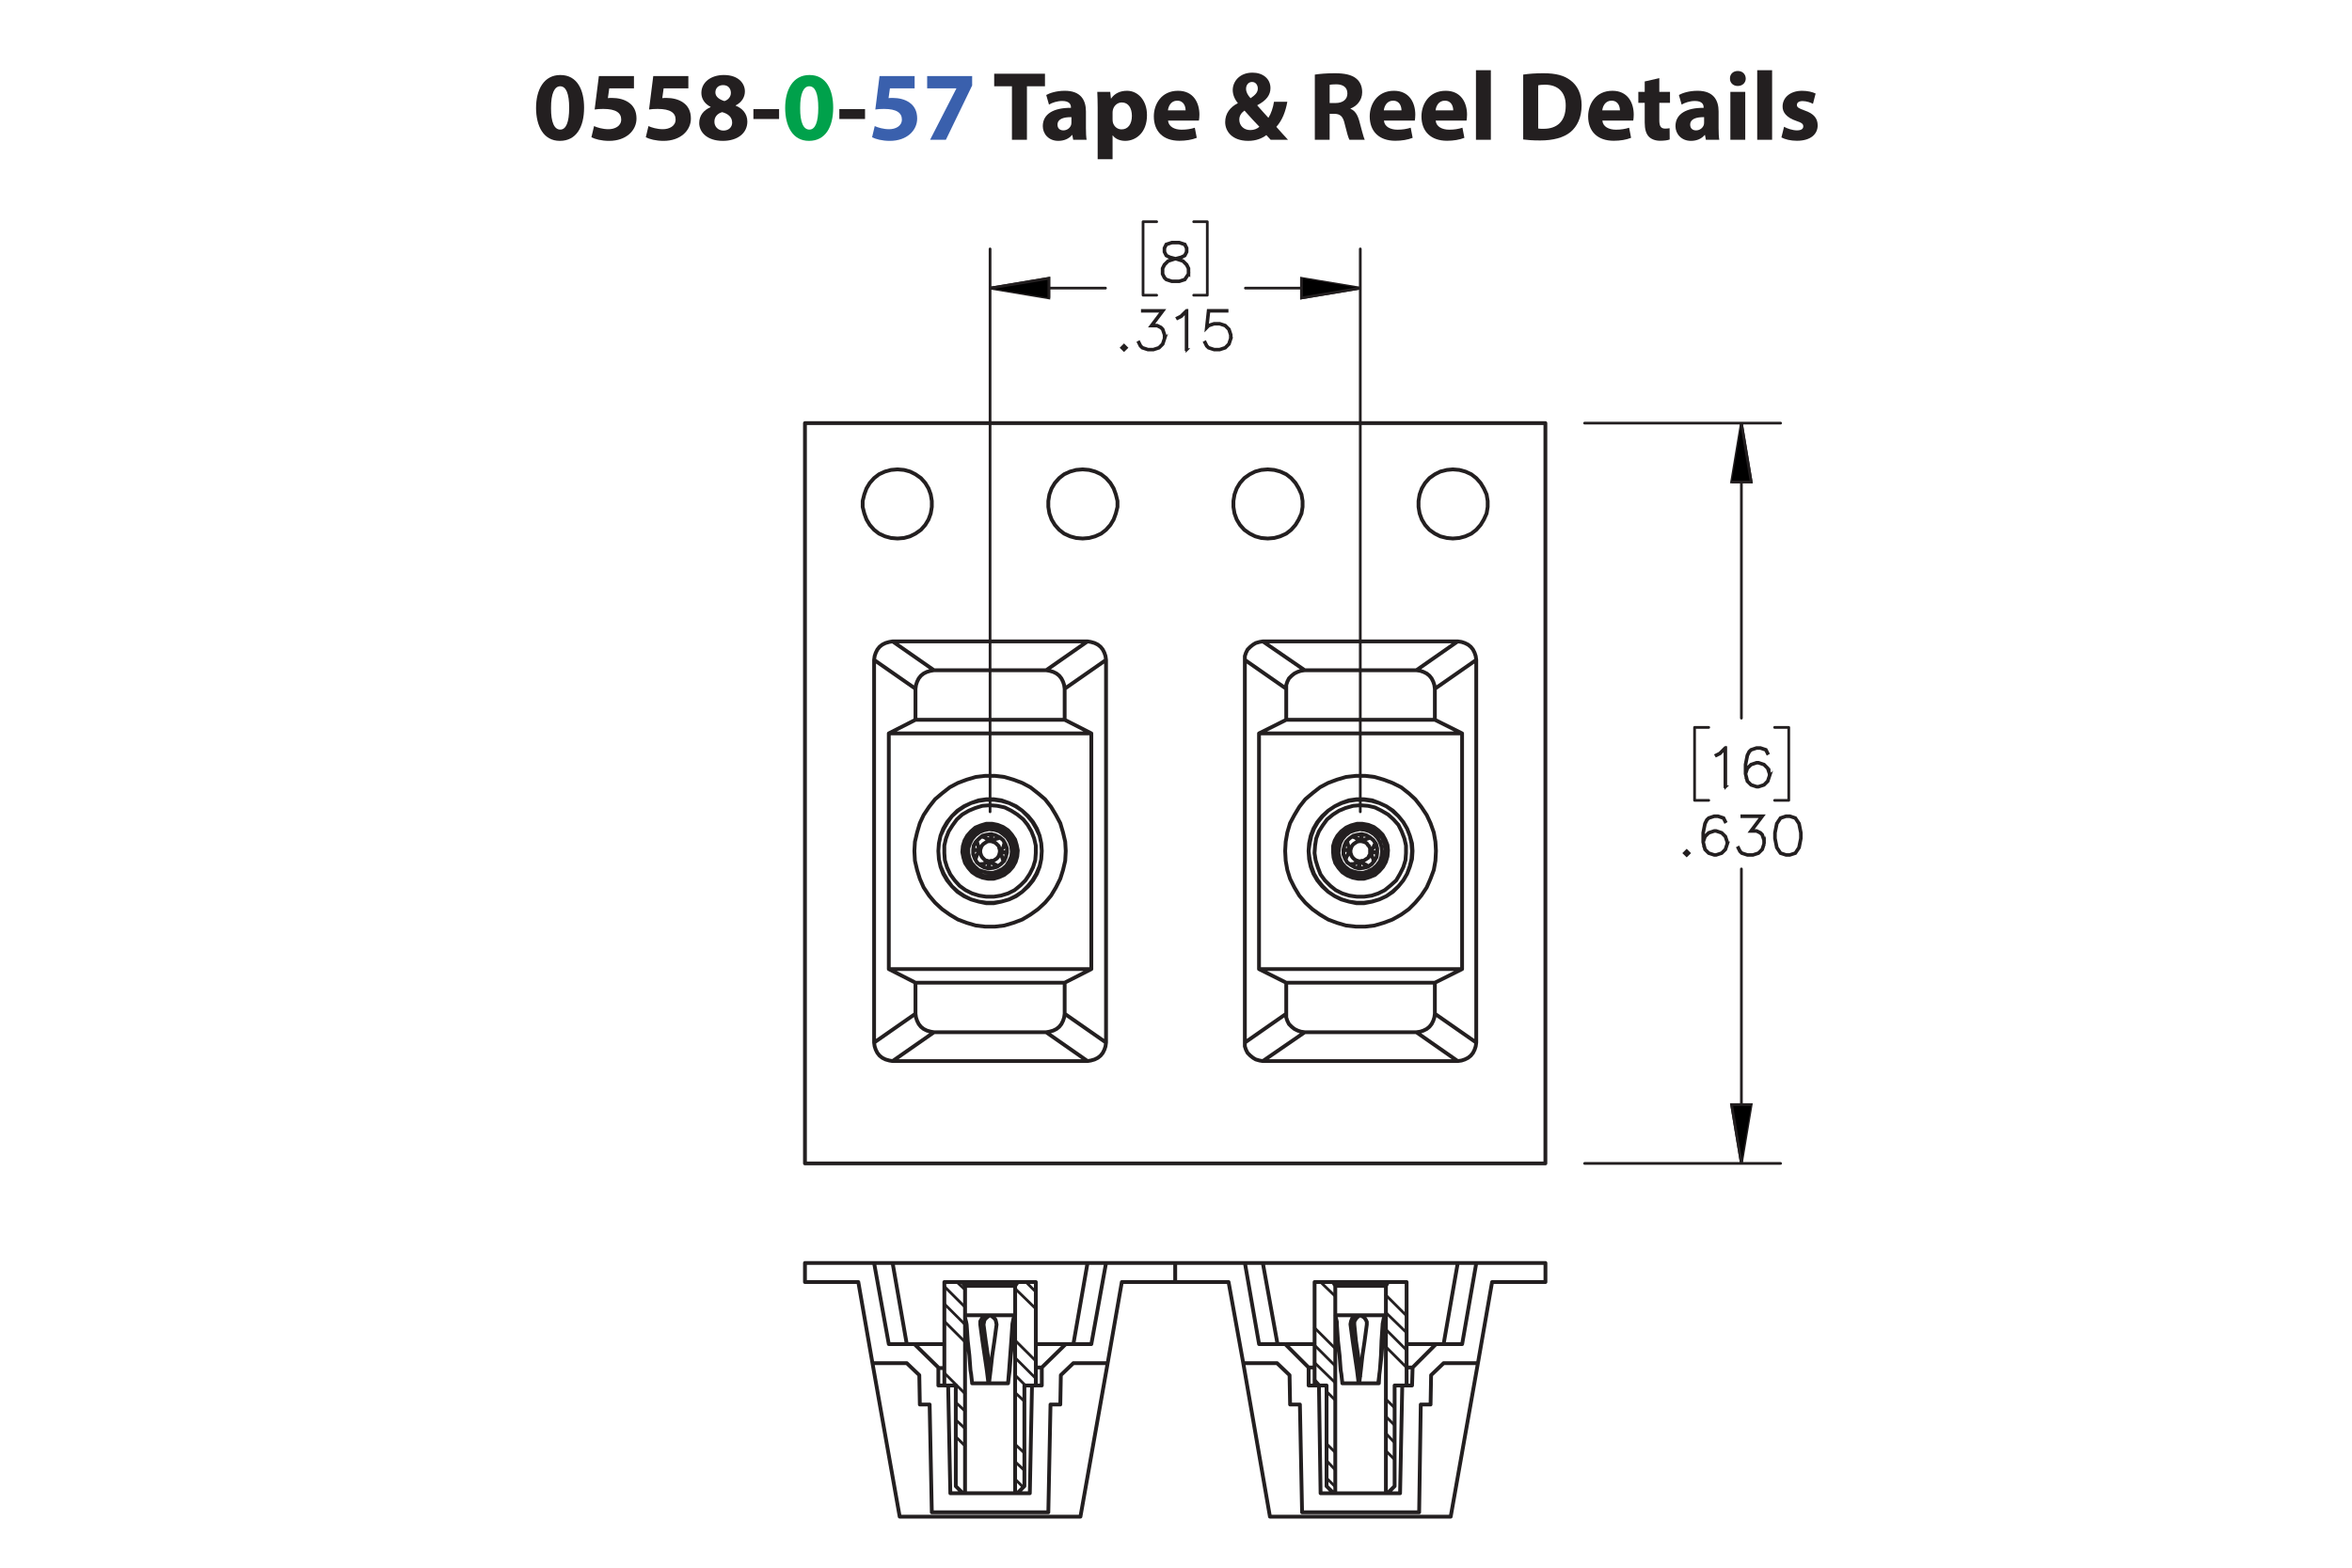 <?xml version="1.0" encoding="UTF-8"?><svg id="Layer_1" xmlns="http://www.w3.org/2000/svg" viewBox="0 0 432 288"><defs><style>.cls-1,.cls-2,.cls-3,.cls-4{stroke:#231f20;}.cls-1,.cls-3,.cls-4{stroke-width:.5px;}.cls-1,.cls-4{stroke-miterlimit:10;}.cls-5{fill:#3a60ad;}.cls-5,.cls-6,.cls-7{stroke-width:0px;}.cls-2{stroke-width:.7px;}.cls-2,.cls-3{stroke-linecap:round;stroke-linejoin:round;}.cls-2,.cls-3,.cls-4{fill:none;}.cls-6{fill:#00a14b;}.cls-7{fill:#231f20;}</style></defs><path class="cls-7" d="m107.28,19.774c0,3.619-1.458,6.104-4.447,6.104-3.025,0-4.357-2.719-4.375-6.032,0-3.385,1.44-6.067,4.465-6.067,3.133,0,4.357,2.791,4.357,5.996Zm-6.068.072c-.018,2.683.63,3.961,1.692,3.961s1.639-1.333,1.639-3.997c0-2.593-.558-3.961-1.657-3.961-1.008,0-1.692,1.278-1.674,3.997Z"/><path class="cls-7" d="m116.441,16.227h-4.538l-.252,1.8c.252-.036.468-.036.756-.036,1.116,0,2.251.252,3.079.847.882.594,1.422,1.566,1.422,2.935,0,2.179-1.873,4.106-5.023,4.106-1.422,0-2.611-.324-3.259-.666l.486-2.052c.522.252,1.585.576,2.647.576,1.134,0,2.341-.54,2.341-1.783,0-1.206-.955-1.945-3.295-1.945-.648,0-1.099.036-1.585.108l.774-6.14h6.446v2.251Z"/><path class="cls-7" d="m126.431,16.227h-4.537l-.252,1.8c.252-.036.468-.036.756-.036,1.117,0,2.251.252,3.079.847.882.594,1.422,1.566,1.422,2.935,0,2.179-1.873,4.106-5.023,4.106-1.422,0-2.611-.324-3.259-.666l.486-2.052c.522.252,1.585.576,2.647.576,1.134,0,2.341-.54,2.341-1.783,0-1.206-.955-1.945-3.295-1.945-.648,0-1.099.036-1.585.108l.774-6.14h6.446v2.251Z"/><path class="cls-7" d="m128.427,22.619c0-1.404.81-2.377,2.089-2.935v-.054c-1.135-.576-1.693-1.53-1.693-2.557,0-1.98,1.783-3.295,4.123-3.295,2.737,0,3.871,1.585,3.871,3.007,0,1.008-.54,1.998-1.692,2.575v.054c1.134.432,2.143,1.404,2.143,2.917,0,2.124-1.783,3.547-4.502,3.547-2.971,0-4.339-1.675-4.339-3.259Zm6.05-.09c0-1.026-.756-1.639-1.836-1.927-.9.252-1.422.9-1.422,1.747-.018.846.63,1.639,1.656,1.639.972,0,1.603-.63,1.603-1.458Zm-3.079-5.546c0,.792.72,1.296,1.657,1.585.63-.18,1.188-.756,1.188-1.494,0-.72-.415-1.44-1.422-1.44-.936,0-1.423.612-1.423,1.35Z"/><path class="cls-7" d="m143.098,20.044v1.818h-4.717v-1.818h4.717Z"/><path class="cls-6" d="m153.035,19.774c0,3.619-1.458,6.104-4.447,6.104-3.025,0-4.357-2.719-4.375-6.032,0-3.385,1.44-6.067,4.465-6.067,3.133,0,4.357,2.791,4.357,5.996Zm-6.068.072c-.018,2.683.63,3.961,1.692,3.961s1.639-1.333,1.639-3.997c0-2.593-.558-3.961-1.657-3.961-1.008,0-1.692,1.278-1.674,3.997Z"/><path class="cls-7" d="m158.884,20.044v1.818h-4.718v-1.818h4.718Z"/><path class="cls-5" d="m167.992,16.227h-4.537l-.252,1.8c.252-.036.468-.036.756-.036,1.117,0,2.251.252,3.079.847.882.594,1.422,1.566,1.422,2.935,0,2.179-1.873,4.106-5.023,4.106-1.422,0-2.611-.324-3.259-.666l.486-2.052c.522.252,1.585.576,2.647.576,1.134,0,2.341-.54,2.341-1.783,0-1.206-.955-1.945-3.295-1.945-.648,0-1.099.036-1.585.108l.774-6.14h6.446v2.251Z"/><path class="cls-5" d="m178.559,13.976v1.728l-4.826,9.975h-2.899l4.826-9.417v-.036h-5.366v-2.251h8.265Z"/><path class="cls-7" d="m185.865,15.849h-3.259v-2.305h9.327v2.305h-3.313v9.831h-2.754v-9.831Z"/><path class="cls-7" d="m197.116,25.68l-.162-.882h-.054c-.576.702-1.477,1.081-2.521,1.081-1.783,0-2.845-1.296-2.845-2.701,0-2.287,2.053-3.385,5.168-3.367v-.126c0-.468-.252-1.134-1.602-1.134-.9,0-1.855.306-2.431.666l-.504-1.765c.612-.342,1.818-.774,3.421-.774,2.935,0,3.871,1.728,3.871,3.799v3.061c0,.846.036,1.656.126,2.143h-2.466Zm-.324-4.159c-1.44-.018-2.557.324-2.557,1.386,0,.702.468,1.044,1.08,1.044.684,0,1.243-.45,1.422-1.008.036-.144.054-.306.054-.468v-.954Z"/><path class="cls-7" d="m201.614,19.828c0-1.152-.036-2.143-.072-2.953h2.377l.127,1.225h.036c.648-.936,1.657-1.423,2.935-1.423,1.927,0,3.655,1.675,3.655,4.483,0,3.205-2.035,4.718-3.998,4.718-1.062,0-1.891-.432-2.287-1.008h-.036v4.375h-2.737v-9.416Zm2.737,2.07c0,.216.018.414.054.576.18.738.81,1.296,1.603,1.296,1.188,0,1.891-.99,1.891-2.485,0-1.404-.63-2.466-1.855-2.466-.774,0-1.458.576-1.639,1.386-.036.144-.054.324-.054.486v1.206Z"/><path class="cls-7" d="m214.539,22.15c.09,1.135,1.206,1.675,2.485,1.675.936,0,1.692-.126,2.431-.36l.36,1.855c-.9.36-1.999.54-3.188.54-2.989,0-4.699-1.728-4.699-4.483,0-2.233,1.386-4.7,4.447-4.7,2.845,0,3.926,2.215,3.926,4.394,0,.468-.055.882-.091,1.08h-5.671Zm3.223-1.872c0-.666-.288-1.783-1.549-1.783-1.152,0-1.621,1.044-1.692,1.783h3.241Z"/><path class="cls-7" d="m233.386,25.68c-.252-.27-.504-.54-.792-.864-.792.612-1.891,1.062-3.331,1.062-2.935,0-4.231-1.747-4.231-3.439,0-1.602.919-2.754,2.305-3.475v-.072c-.521-.576-.918-1.477-.918-2.341,0-1.53,1.206-3.205,3.637-3.205,1.873,0,3.295,1.098,3.295,2.845,0,1.224-.72,2.269-2.394,3.115l-.018.072c.702.774,1.44,1.656,2.034,2.269.486-.756.864-1.873,1.026-2.953h2.449c-.324,1.837-.936,3.403-2.017,4.609.684.774,1.386,1.567,2.143,2.377h-3.188Zm-2.07-2.394c-.756-.756-1.746-1.855-2.737-2.971-.504.36-.954.882-.954,1.675,0,1.026.774,1.908,2.017,1.908.721,0,1.315-.27,1.675-.612Zm-2.449-6.986c0,.612.288,1.152.829,1.747.882-.612,1.332-1.081,1.332-1.783,0-.576-.342-1.206-1.062-1.206-.702,0-1.099.612-1.099,1.242Z"/><path class="cls-7" d="m241.502,13.706c.882-.144,2.196-.252,3.654-.252,1.801,0,3.062.27,3.926.954.72.576,1.116,1.422,1.116,2.539,0,1.548-1.099,2.61-2.143,2.989v.054c.846.342,1.315,1.152,1.62,2.269.378,1.368.757,2.953.99,3.421h-2.809c-.198-.342-.486-1.333-.847-2.827-.323-1.513-.846-1.927-1.962-1.945h-.828v4.771h-2.719v-11.974Zm2.719,5.222h1.08c1.368,0,2.179-.684,2.179-1.747,0-1.116-.757-1.674-2.017-1.692-.666,0-1.045.054-1.242.09v3.349Z"/><path class="cls-7" d="m254.192,22.15c.09,1.135,1.206,1.675,2.484,1.675.936,0,1.692-.126,2.431-.36l.36,1.855c-.9.36-1.999.54-3.188.54-2.988,0-4.699-1.728-4.699-4.483,0-2.233,1.387-4.7,4.447-4.7,2.845,0,3.926,2.215,3.926,4.394,0,.468-.055.882-.091,1.08h-5.671Zm3.223-1.872c0-.666-.288-1.783-1.549-1.783-1.152,0-1.62,1.044-1.692,1.783h3.241Z"/><path class="cls-7" d="m263.696,22.15c.09,1.135,1.206,1.675,2.484,1.675.936,0,1.692-.126,2.431-.36l.36,1.855c-.9.36-1.999.54-3.188.54-2.988,0-4.699-1.728-4.699-4.483,0-2.233,1.387-4.7,4.447-4.7,2.845,0,3.926,2.215,3.926,4.394,0,.468-.055.882-.091,1.08h-5.671Zm3.223-1.872c0-.666-.288-1.783-1.549-1.783-1.152,0-1.62,1.044-1.692,1.783h3.241Z"/><path class="cls-7" d="m271.094,12.896h2.736v12.784h-2.736v-12.784Z"/><path class="cls-7" d="m279.769,13.706c1.008-.162,2.322-.252,3.709-.252,2.305,0,3.799.414,4.969,1.296,1.261.936,2.053,2.431,2.053,4.573,0,2.323-.846,3.925-2.017,4.915-1.278,1.062-3.223,1.566-5.6,1.566-1.422,0-2.431-.09-3.114-.18v-11.919Zm2.755,9.903c.233.054.611.054.954.054,2.484.018,4.104-1.351,4.104-4.249.019-2.521-1.458-3.853-3.816-3.853-.612,0-1.009.054-1.242.108v7.94Z"/><path class="cls-7" d="m294.313,22.15c.091,1.135,1.207,1.675,2.485,1.675.935,0,1.692-.126,2.431-.36l.36,1.855c-.9.36-1.999.54-3.188.54-2.988,0-4.699-1.728-4.699-4.483,0-2.233,1.387-4.7,4.447-4.7,2.845,0,3.925,2.215,3.925,4.394,0,.468-.054.882-.09,1.08h-5.672Zm3.224-1.872c0-.666-.288-1.783-1.549-1.783-1.152,0-1.62,1.044-1.692,1.783h3.241Z"/><path class="cls-7" d="m304.772,14.354v2.521h1.963v2.017h-1.963v3.187c0,1.062.252,1.548,1.08,1.548.343,0,.612-.036.81-.072l.018,2.07c-.359.144-1.008.234-1.782.234-.882,0-1.62-.306-2.053-.756-.504-.522-.756-1.368-.756-2.611v-3.601h-1.171v-2.017h1.171v-1.909l2.683-.612Z"/><path class="cls-7" d="m313.322,25.68l-.162-.882h-.054c-.576.702-1.477,1.081-2.521,1.081-1.783,0-2.845-1.296-2.845-2.701,0-2.287,2.053-3.385,5.167-3.367v-.126c0-.468-.252-1.134-1.603-1.134-.9,0-1.855.306-2.431.666l-.504-1.765c.612-.342,1.818-.774,3.421-.774,2.935,0,3.871,1.728,3.871,3.799v3.061c0,.846.036,1.656.126,2.143h-2.467Zm-.324-4.159c-1.44-.018-2.557.324-2.557,1.386,0,.702.469,1.044,1.081,1.044.684,0,1.242-.45,1.422-1.008.036-.144.054-.306.054-.468v-.954Z"/><path class="cls-7" d="m320.647,14.426c0,.756-.576,1.369-1.476,1.369-.865,0-1.441-.612-1.423-1.369-.019-.792.558-1.386,1.44-1.386.882,0,1.44.594,1.458,1.386Zm-2.826,11.253v-8.805h2.736v8.805h-2.736Z"/><path class="cls-7" d="m322.753,12.896h2.736v12.784h-2.736v-12.784Z"/><path class="cls-7" d="m327.685,23.285c.505.306,1.549.666,2.359.666.828,0,1.17-.288,1.17-.738s-.271-.666-1.296-1.008c-1.819-.612-2.522-1.603-2.503-2.647,0-1.638,1.404-2.881,3.583-2.881,1.026,0,1.944.234,2.484.504l-.486,1.891c-.396-.216-1.152-.504-1.908-.504-.666,0-1.044.271-1.044.72,0,.415.342.63,1.422,1.008,1.675.576,2.377,1.423,2.394,2.719,0,1.639-1.296,2.845-3.816,2.845-1.152,0-2.179-.252-2.846-.612l.486-1.962Z"/><path class="cls-1" d="m316.981,144.532h-.156v-6.94l-.892.904-.691.336-.076-.133.669-.34,1.037-1.027h.109v7.2Z"/><path class="cls-1" d="m325.098,142.507l-.346,1.046-.711.705-1.047.341h-.36l-1.047-.341-.711-.705-.346-1.386v-1.717l.336-1.712.351-.7.37-.355,1.047-.35h.701l1.066.35.351.705-.138.081-.331-.653-.972-.327h-.659l-.99.327-.308.321-.332.658-.341,1.679v1.211l.194-.582.711-.71,1.047-.35h.36l1.047.35.711.71.346,1.045v.359Zm-.151-.023v-.317l-.332-.989-.648-.648-.991-.331h-.322l-.99.331-.648.648-.332.979.332,1.315.648.653.99.326h.322l.991-.326.648-.653.332-.989Z"/><path class="cls-1" d="m310.246,156.727l-.445.435-.446-.435.446-.444.445.444Zm-.213,0l-.232-.231-.232.231.232.232.232-.232Z"/><path class="cls-1" d="m317.322,155.044l-.346,1.046-.712.704-1.048.341h-.36l-1.048-.341-.712-.704-.346-1.387v-1.717l.336-1.713.352-.7.37-.354,1.048-.351h.702l1.066.351.352.705-.138.08-.332-.652-.973-.327h-.659l-.991.327-.308.321-.332.657-.342,1.68v1.211l.194-.582.712-.709,1.048-.351h.36l1.048.351.712.709.346,1.046v.359Zm-.151-.023v-.317l-.332-.988-.65-.648-.991-.331h-.322l-.991.331-.649.648-.332.979.332,1.315.649.653.991.326h.322l.991-.326.65-.653.332-.988Z"/><path class="cls-1" d="m324.085,155.044l-.346,1.046-.712.704-1.048.341h-1.039l-1.048-.341-.37-.359-.341-.685.138-.076.336.667.314.322.991.326h1l.991-.326.65-.653.332-.988v-.658l-.332-.988-.323-.308-.649-.331h-1.157l2.039-2.711h-3.58v-.156h3.894l-2.039,2.711h.882l.711.351.361.368.346,1.046v.7Z"/><path class="cls-1" d="m330.848,154.026l-.337,1.713-.711,1.055-1.058.341h-.702l-1.058-.341-.706-1.055-.342-1.713v-1.04l.342-1.713.706-1.055,1.058-.351h.702l1.058.351.711,1.055.337,1.713v1.04Zm-.151-.023v-.993l-.342-1.68-.649-.979-.982-.327h-.659l-.981.327-.654.979-.337,1.68v.993l.337,1.68.654.98.981.326h.659l.982-.326.649-.98.342-1.68Z"/><path class="cls-1" d="m218.37,50.35l-.706,1.065-1.058.341h-1.38l-1.048-.341-.37-.359-.351-.705v-1.055l.351-.71.707-.695,1.081-.359-.73-.175-.711-.36-.356-.714v-.719l.356-.724,1.072-.35h1.38l1.067.35.36.724v.719l-.36.714-.711.36-.726.175.038.009,1.038.35.712.695.346.71v1.055Zm-.151-.038v-.98l-.332-.648-.649-.662-1-.327-.323-.09-.318.09-1.0.327-.654.662-.328.648v.98l.328.648.313.322.991.326h1.337l.981-.326.654-.97Zm-.342-4.068v-.644l-.322-.629-.972-.327h-1.337l-.972.327-.323.629v.644l.323.639.649.317.991.255.991-.255.649-.317.322-.639Z"/><path class="cls-1" d="m206.9,63.885l-.446.435-.445-.435.445-.444.446.444Zm-.213,0l-.232-.231-.232.231.232.232.232-.232Z"/><path class="cls-1" d="m213.973,62.201l-.346,1.046-.711.705-1.048.341h-1.038l-1.047-.341-.37-.359-.341-.686.137-.076.336.667.313.322.991.326h1l.991-.326.649-.653.332-.989v-.658l-.332-.989-.323-.307-.649-.331h-1.156l2.038-2.711h-3.579v-.156h3.892l-2.039,2.711h.882l.711.35.36.369.346,1.046v.7Z"/><path class="cls-1" d="m218.017,64.226h-.156v-6.94l-.892.904-.692.336-.076-.133.668-.34,1.038-1.027h.109v7.2Z"/><path class="cls-1" d="m226.137,62.201l-.347,1.046-.711.705-1.048.341h-1.038l-1.047-.341-.37-.359-.341-.686.137-.076.337.667.312.322.991.326h1l.991-.326.649-.653.331-.989v-.658l-.331-.989-.649-.648-.991-.331h-1l-.991.331-.474.487.365-3.345h3.47v.156h-3.333l-.308,2.758.204-.194,1.047-.345h1.038l1.048.345.711.71.347,1.046v.7Z"/><path class="cls-4" d="m181.849,52.931l10.8-1.8v3.6l-10.8-1.8m68,0l-10.8,1.8v-3.6l10.8,1.8m70,160.8l-1.8-10.8h3.6l-1.8,10.8m0-136l1.8,10.8h-3.6l1.8-10.8"/><path class="cls-3" d="m181.849,52.931h21.2m46.8,0h-21.1m-46.9,96.2V45.731m68,103.4V45.731m-28.1,8.5h-2.5m2.5-13.5v13.5m-2.5-13.5h2.5m-11.8,13.5h2.5m-2.5-13.5v13.5m2.5-13.5h-2.5m109.9,173v-54.1m0-81.9v54.2m-28.8,81.8h36m-36-136h36m1.5,69.3h-2.6m2.6-13.4v13.4m-2.6-13.4h2.6m-17.3,13.4h2.6m-2.6-13.4v13.4m2.6-13.4h-2.6"/><path class="cls-1" d="m181.849,52.931l10.8-1.8v3.6m57.2-1.8l-10.8,1.8v-3.6m80.8,162.6l-1.8-10.8h3.6m-1.8-125.2l1.8,10.8h-3.6"/><path class="cls-3" d="m245.249,266.831l-1.6-1.6m1.6-17.5l-3.8-3.8m3.8,26.1l-1.6-1.7m1.6-17.4l-3.8-3.8m3.8,26l-1.6-1.6m1.6-17.5l-3.8-3.7m1,4.2l-1-1.1m3.8,3.8l-1.6-1.6m1.6-17.5l-2.7-2.6m13.6,23.1l-1.6-1.6m3.8-15.3l-3.8-3.8m1.6,23.9l-1.6-1.6m3.8-15.4l-3.8-3.7m1.6,23.9l-1.6-1.7m3.8-15.3l-3.8-3.8m1.6,23.9l-1.6-1.6m3.8-15.3l-3.8-3.8m-77.3,8.6l-3.8-3.8m3.8-15.3l-1.5-1.4m1.5,23.7l-1.7-1.6m1.7-17.5l-3.8-3.8m3.8,26.1l-1.7-1.6m1.7-17.5l-3.8-3.8m3.8,26.1l-1.7-1.7m1.7-17.4l-3.8-3.8m14.7,24.2l-1.7-1.6m3.8-15.3l-3.8-3.8m1.7,23.9l-1.7-1.6m3.8-15.3l-3.8-3.8m1.5,23.8l-1.5-1.5m1.9-17.2l-1.9-1.9m3.8-15.3l-1.8-1.8m-.3,21.9l-1.7-1.6m3.8-15.4l-3.8-3.7"/><path class="cls-2" d="m186.149,243.331h-.2m68.2,0h-.2m-56.8,3.6l2.6-14.9m-35.8,0l2.6,14.9m98.6,0l2.6-14.9m-35.8,0l2.7,14.9m-54-3.6l.1-.5.1-.4.4-.4.4-.3m.2,10.6l-.1-.6-.3-2.7-.4-2.7-.4-3m0,0h-.1m4.6,10.8l.3-2.4.2-2.7.3-2.7.2-3m-1,10.8h0m1-10.8l.1-.5.1-.4.1-.4v-.4m-5.9,1.7v-.4l.2-.5.3-.4.4-.3h.2m.1,11.1v-.7l-.3-2-.3-2.1-.3-2.3-.3-2.4m-.4,0l.3,2.4.4,2.3.3,2.1.2,2,.3,1.9m-4.1-10.7l-.1-.5-.1-.4-.1-.4v-.4m1.1,10.7l-.1-.6-.2-2.7-.3-2.7-.2-3m1,10.8h3m-1.5-10.8l.4,3,.4,2.7.4,2.7.3,2.4m-.1-12.5l-.4.1-.4.2-.3.3-.3.5v.6m0,0h.1m1.5-1.7l-.4.1-.4.1-.3.3-.3.4-.1.6v.2m-2.9-7.1h4.2m0,0h5m0,5.4h0m-9.2,0h4.2m5,0v.1l-.1.2-.2.3-.1.5-.1.5v.1m-4.5-1.7h5m-3.4,1.7l-.1-.5-.1-.4-.4-.4-.4-.3-.5-.1h-.1m.2,12.5l.3-2.4.3-2.7.4-2.7.4-3m-1.4,10.8h3.5m.8-10.8l-.2,3-.2,2.7-.2,2.7-.2,2.4m63.6-10.8v-.5l.2-.4.3-.4.4-.3m.2,10.6l-.1-.6-.3-2.7-.4-2.7-.3-3m0,0h-.2m4.6,10.8l.3-2.4.3-2.7.2-2.7.2-3m-1,10.8h.1m.9-10.8l.1-.5.1-.4.1-.4.1-.3v-.1m-6,1.7v-.4l.2-.5.3-.4.5-.3h.1m.2,11.1l-.1-.7-.3-2-.3-2.1-.3-2.3-.3-2.4m-.4,0l.4,2.4.3,2.3.3,2.1.3,2,.2,1.9m-4.1-10.7v-.5l-.1-.4-.1-.4-.1-.3v-.1m1.1,10.7l-.1-.6-.2-2.7-.3-2.7-.2-3m1,10.8h3m-1.5-10.8l.4,3,.4,2.7.4,2.7.3,2.4m0-12.5l-.5.1-.4.2-.3.3-.2.5-.1.5v.1m0,0h.1m1.5-1.7l-.4.1-.4.1-.3.3-.3.4-.1.6v.2m-2.9-7.1h4.3m0,0h5m0,5.4h0m-9.3,0h4.3m5,0l-.1.1-.1.2-.2.3-.1.5-.1.5v.1m-4.4-1.7h5m-3.5,1.7v-.5l-.2-.4-.3-.4-.5-.3-.5-.1m.1,12.5l.3-2.4.3-2.7.4-2.7.4-3m-1.4,10.8h3.5m.8-10.8l-.2,3-.1,2.7-.2,2.7-.3,2.4m-89.2-22.1h35.8m0,0h3.4m-42.6,0h3.4m39.5,18.4l-5,28.2m-33.2,0l-5-28.2m5,28.2h33.2m5-28.2h-6.3m-30.6,0h-6.3m43.2,0l2.6-14.9m-48.4,0l2.6,14.9m55.6-14.9h-9.8m-48.4,0h-9.8m68-3.5v3.5m-43.5,19h1.8m15.4,0h1.8m-30.8-22.5l2.7,14.9m11.3,27.4h14.6m11.3-27.4h-4.7m-27.8,0h-4.7m52.6-14.9h-12.7m-42.6,0h-12.7m52.6,14.9l2.7-14.9m-34.2,26h1.8m22.2,0h1.8m-23.6,19.8h21.4m-44.7-42.3v-3.5m21,20.6l-2.3-2.2m30.6,0l-2.3,2.2m-26,0l.1,5.4m25.8,0l.1-5.4m-24.1,5.4l.4,19.8m21.4,0l.4-19.8m-25-11.1l4.4,4.3m19,0l4.4-4.3m-23.4,4.3v3.3m19,0v-3.3m-17.2,3.3l.4,19.8m14.6,0l.4-19.8m-2.6-19h3.3m0,19h-2.1m-1.3,19.8h-.4m-13-38.8h3.3m-1.2,19h-2.1m3.8,19.8h-.4m.4-38.1v38.1m9.2,0v-38.1m.5-.7h-10.2m0,0l.5.7m9.2,0l.5-.7m-11.4,37.5v-18.5m12.6,0v18.5m-11.3,1.3l-1.3-1.3m12.6,0l-1.3,1.3m-13.4-19.8v-19m16.8,0v19m68.1,0h-2.2m-1.2-19h3.4m-3.5,38.8h-.3m-10.9-19.8h-2.2m0-19h3.4m.4,38.8h-.3m.3-38.1v38.1m9.3,0v-38.1m.4-.7h-10.1m0,0l.4.7m9.3,0l.4-.7m-10,38.8l-1.3-1.3m12.5,0l-1.3,1.3m-11.2-1.3v-18.5m12.5,0v18.5m-14.7-18.5v-19m16.9,0v19m-26.4-22.5h35.8m0,0h3.4m-42.5,0h3.3m1.3,46.6l-4.9-28.2m43.1,0l-5,28.2m-33.2,0h33.2m-40.8-43.1l2.7,14.9m43.1,0h-6.3m-30.6,0h-6.2m43.1,0l2.6-14.9m-58.2,0v-3.5m52.7,14.9h-4.8m-27.7,0h-4.8m7.9,30.9h21.5m23.2-45.8v3.5m0-3.5h-12.7m-42.5,0h-12.8m68,3.5h-9.8m-48.4,0h-9.8m26.7,38.8h14.6m-28.5-42.3l2.6,14.9m9.1,7.6h1.9m15.3,0h1.8m-22.4,3.5h1.8m22.2,0h1.8m5.8-11.1l2.6-14.9m-34.3,20.6l-2.3-2.2m30.6,0l-2.3,2.2m-26.8-5.7l4.3,4.3m19.1,0l4.3-4.3m-25,11.1l.4,19.8m21.5,0l.3-19.8m-20.6-6.8v3.3m19,0l.1-3.3m-22.6,1.4l.1,5.4m25.8,0l.1-5.4m-20.6,1.9l.3,19.8m14.6,0l.4-19.8m-72.4-.4l.2-1.8m-7,0l.2,1.8m7.9-12.5v-5.4m-9.2,0v5.4m76,12.5l.1-1.8m-7,0l.2,1.8m8-12.5v-5.4m-9.3,0v5.4m-71.8,5.3h-5.305m27.62,0h-5.515m73.5,0h-5.4m-16.9,0h-5.165m-62.835,4.4h-1.1m19-.1h-1.043m69.143,0h-1m-17,0h-1"/><path class="cls-2" d="m180.149,158.831v-.1m3,.3h0m1.4-3.9l-.1-.1m-5-.4h0m4.1-.7h0m-3-.2h0m70.6,5.3h0m1.4-3.9v-.1m-5.1-.4h0m-.2,3h-.1m4.4-3.7h0m-3-.2h0m-57.2,2.6l-.1,1.5-.3,1.3-.6,1.4-.7,1.2-.9,1.1-1,1-1.2.8-1.2.6-1.4.4-1.4.2h-1.4l-1.4-.2-1.4-.4-1.2-.6-1.2-.8-1.1-1-.8-1.1-.7-1.2-.6-1.4-.3-1.3-.1-1.5.1-1.4.3-1.4.6-1.3.7-1.2.8-1.1,1.1-1,1.2-.8,1.2-.6,1.4-.4,1.4-.2h1.4l1.4.2,1.4.4,1.2.6,1.2.8,1,1,.9,1.1.7,1.2.6,1.3.3,1.4.1,1.4m0,0l-.1,1.5-.3,1.4-.5,1.3-.7,1.2-.9,1.1-1.1,1-1.1.8-1.3.6-1.4.4-1.4.3h-1.4l-1.4-.3-1.4-.4-1.3-.6-1.2-.8-1-1-.9-1.1-.7-1.2-.5-1.3-.3-1.4-.1-1.5.1-1.4.3-1.4.5-1.3.7-1.2.9-1.1,1-1,1.2-.8,1.3-.6,1.4-.5,1.4-.2h1.4l1.4.2,1.4.5,1.3.6,1.1.8,1.1,1,.9,1.1.7,1.2.5,1.3.3,1.4.1,1.4m4.4,0l-.1,1.8-.4,1.7-.5,1.6-.8,1.6-.9,1.5-1.1,1.3-1.3,1.2-1.4,1-1.5.9-1.6.6-1.7.5-1.7.2h-1.8l-1.7-.2-1.7-.5-1.6-.6-1.5-.9-1.4-1-1.3-1.2-1.1-1.3-1-1.5-.7-1.6-.5-1.6-.4-1.7-.1-1.8.1-1.7.4-1.7.5-1.7.7-1.5,1-1.5,1.1-1.4,1.3-1.1,1.4-1.1,1.5-.8,1.6-.6,1.7-.5,1.7-.2h1.8l1.7.2,1.7.5,1.6.6,1.5.8,1.4,1.1,1.3,1.1,1.1,1.4.9,1.5.8,1.5.5,1.7.4,1.7.1,1.7m-.2,24.2h-27.4m-4.9-2.5h37.2m-32.3-45.8h27.4m4.9,2.5h-37.2m8.3,54.9h20.6m0,0l.6-.1.7-.2.6-.3.5-.4.4-.5.3-.6.2-.6.1-.7m4.2,8.7l-7.6-5.3m-20.6,0l-7.6,5.3m4.2-8.7l.1.7.2.6.3.6.4.5.5.4.6.3.7.2.6.1m-11,1.9l7.6-5.3m0-5.7v5.7m-4.9-8.2l4.9,2.5m-4.9-45.8v43.3m4.9-45.8l-4.9,2.5m4.9-8.2v5.7m27.4,0v-5.7m4.9,8.2l-4.9-2.5m4.9,45.8v-43.3m-4.9,45.8l4.9-2.5m-4.9,8.2v-5.7m0,5.7l7.6,5.3m-35-65l-7.6-5.3m11,1.9l-.6.1-.7.2-.6.3-.5.4-.4.5-.3.6-.2.6-.1.7m27.4,0l-.1-.7-.2-.6-.3-.6-.4-.5-.5-.4-.6-.3-.7-.2-.6-.1m11-1.9l-7.6,5.3m-31.6-8.7l7.6,5.3m20.6,0h-20.6m20.6,0l7.6-5.3m-34.9-18.9l1.2-.1,1.1-.3,1-.5,1-.7.8-.9.6-1,.4-1.1.2-1.2v-1.1l-.2-1.2-.4-1.1-.6-1-.8-.9-1-.7-1-.5-1.1-.3-1.2-.1-1.2.1-1.1.3-1.1.5-.9.7-.8.9-.6,1-.4,1.1-.3,1.2v1.1l.3,1.2.4,1.1.6,1,.8.9.9.7,1.1.5,1.1.3,1.2.1m34,0l1.2-.1,1.1-.3,1.1-.5.9-.7.8-.9.6-1,.4-1.1.3-1.2v-1.1l-.3-1.2-.4-1.1-.6-1-.8-.9-.9-.7-1.1-.5-1.1-.3-1.2-.1-1.2.1-1.1.3-1.1.5-.9.7-.8.9-.6,1-.4,1.1-.2,1.2v1.1l.2,1.2.4,1.1.6,1,.8.9.9.7,1.1.5,1.1.3,1.2.1m.9,96h-35.8m0,0l-.6-.1-.7-.2-.6-.3-.5-.4-.4-.5-.3-.6-.2-.6-.1-.7m0,0v-70.3m0,0l.1-.7.2-.6.3-.6.4-.5.5-.4.6-.3.7-.2.6-.1m0,0h35.8m0,0l.6.1.7.2.6.3.5.4.4.5.3.6.2.6.1.7m0,0v70.3m0,0l-.1.7-.2.6-.3.6-.4.5-.5.4-.6.3-.7.2-.6.1m-51.9-117.2h68m-68,136V77.731m68,136h-68m111.5-57.4l-.1,1.5-.3,1.3-.5,1.4-.7,1.2-.9,1.1-1.1,1-1.1.8-1.3.6-1.4.4-1.4.2h-1.4l-1.4-.2-1.3-.4-1.3-.6-1.2-.8-1-1-.9-1.1-.7-1.2-.5-1.4-.3-1.3-.2-1.5.2-1.4.3-1.4.5-1.3.7-1.2.9-1.1,1-1,1.2-.8,1.3-.6,1.3-.4,1.4-.2h1.4l1.4.2,1.4.4,1.3.6,1.1.8,1.1,1,.9,1.1.7,1.2.5,1.3.3,1.4.1,1.4m.1,0l-.1,1.5-.4,1.4-.5,1.3-.7,1.2-.9,1.1-1,1-1.2.8-1.3.6-1.3.4-1.5.3h-1.4l-1.4-.3-1.4-.4-1.2-.6-1.2-.8-1.1-1-.9-1.1-.7-1.2-.5-1.3-.3-1.4-.1-1.5.1-1.4.3-1.4.5-1.3.7-1.2.9-1.1,1.1-1,1.2-.8,1.2-.6,1.4-.5,1.4-.2h1.4l1.5.2,1.3.5,1.3.6,1.2.8,1,1,.9,1.1.7,1.2.5,1.3.4,1.4.1,1.4m4.3,0l-.1,1.8-.3,1.7-.6,1.6-.7,1.6-1,1.5-1.1,1.3-1.2,1.2-1.4,1-1.6.9-1.6.6-1.7.5-1.7.2h-1.7l-1.8-.2-1.7-.5-1.6-.6-1.5-.9-1.4-1-1.3-1.2-1.1-1.3-.9-1.5-.8-1.6-.5-1.6-.3-1.7-.1-1.8.1-1.7.3-1.7.5-1.7.8-1.5.9-1.5,1.1-1.4,1.3-1.1,1.4-1.1,1.5-.8,1.6-.6,1.7-.5,1.8-.2h1.7l1.7.2,1.7.5,1.6.6,1.6.8,1.4,1.1,1.2,1.1,1.1,1.4,1,1.5.7,1.5.6,1.7.3,1.7.1,1.7m-.2,24.2h-27.3m-5-2.5h37.3m-32.3-45.8h27.3m5,2.5h-37.3m8.4,54.9h20.5m-20.5,0l-7.7,5.3m4.3-8.7v.7l.2.6.3.6.5.5.5.4.6.3.6.2.7.1m20.5,0l.7-.1.6-.2.6-.3.5-.4.4-.5.3-.6.2-.6.1-.7m4.2,8.7l-7.6-5.3m-31.5,1.9l7.6-5.3m0-5.7v5.7m-5-8.2l5,2.5m-5-45.8v43.3m5-45.8l-5,2.5m5-8.2v5.7m27.3,0v-5.7m5,8.2l-5-2.5m5,45.8v-43.3m-5,45.8l5-2.5m-5,8.2v-5.7m0,5.7l7.6,5.3m-7.6-65l-.1-.7-.2-.6-.3-.6-.4-.5-.5-.4-.6-.3-.6-.2-.7-.1m11-1.9l-7.6,5.3m-27.3,0l-7.6-5.3m11,1.9l-.7.1-.6.2-.6.3-.5.4-.5.5-.3.6-.2.6v.7m-4.3-8.7l7.7,5.3m20.5,0h-20.5m20.5,0l7.6-5.3m-34.9-18.9l1.2-.1,1.1-.3,1.1-.5.9-.7.8-.9.6-1,.5-1.1.2-1.2v-1.1l-.2-1.2-.5-1.1-.6-1-.8-.9-.9-.7-1.1-.5-1.1-.3-1.2-.1-1.2.1-1.1.3-1,.5-1,.7-.8.9-.6,1-.4,1.1-.2,1.2v1.1l.2,1.2.4,1.1.6,1,.8.9,1,.7,1,.5,1.1.3,1.2.1m34,0l1.2-.1,1.1-.3,1.1-.5.9-.7.8-.9.6-1,.5-1.1.2-1.2v-1.1l-.2-1.2-.5-1.1-.6-1-.8-.9-.9-.7-1.1-.5-1.1-.3-1.2-.1-1.1.1-1.2.3-1,.5-1,.7-.8.9-.6,1-.4,1.1-.2,1.2v1.1l.2,1.2.4,1.1.6,1,.8.9,1,.7,1,.5,1.2.3,1.1.1m.9,96h-35.8m0,0l-.6-.1-.7-.2-.5-.3-.5-.4-.5-.5-.3-.6-.2-.6v-.7m0,0v-70.3m0,0v-.7l.2-.6.3-.6.5-.5.5-.4.5-.3.7-.2.6-.1m0,0h35.8m0,0l.7.1.6.2.6.3.5.4.4.5.3.6.2.6.1.7m0,0v70.3m0,0l-.1.7-.2.6-.3.6-.4.5-.5.4-.6.3-.6.2-.7.1m-51.9-117.2h68m0,136h-68m68-136v136m-102.4-52.7l1-.1,1-.2.9-.5.8-.6.6-.8.5-.9.2-.9v-1l-.2-1-.4-1-.6-.8-.7-.6-.9-.5-.9-.3-1-.1-1,.1-1,.4-.8.5-.7.7-.6.9-.3.9-.1,1v1l.3,1,.5.9.7.7.8.6.9.4,1,.2m0,.4h1.1l1-.3.9-.4.9-.7.7-.8.5-.9.3-1,.1-1.1-.2-1-.3-1-.6-.9-.7-.8-.9-.6-1-.4-1-.2h-1.1l-1,.3-1,.4-.8.7-.7.8-.5.9-.3,1-.1,1.1.2,1,.3,1,.6.9.7.8.9.6,1,.4,1,.2m-.3,3.3h1.4l1.3-.2,1.3-.4,1.2-.6,1.1-.9.9-.9.8-1.2.6-1.2.4-1.3.1-1.3v-1.4l-.3-1.3-.5-1.3-.7-1.2-.8-1-1.1-.9-1.1-.7-1.2-.6-1.4-.3-1.3-.1-1.4.1-1.3.4-1.2.5-1.2.7-1,.9-.8,1.1-.7,1.1-.5,1.3-.3,1.3v1.4l.1,1.3.4,1.3.6,1.3.8,1.1.9,1,1.1.8,1.2.6,1.3.4,1.3.2m68.4-3.7l1-.1.9-.2.9-.5.8-.6.6-.8.5-.9.2-.9.1-1-.2-1-.4-1-.6-.8-.8-.6-.8-.5-1-.3-1-.1-1,.1-.9.4-.9.5-.7.7-.5.9-.4.9-.1,1,.1,1,.3,1,.5.9.6.7.9.6.9.4,1,.2m-.1.4h1.1l1-.3,1-.4.8-.7.7-.8.5-.9.3-1,.1-1.1-.1-1-.4-1-.5-.9-.8-.8-.8-.6-1-.4-1.1-.2h-1l-1.1.3-.9.4-.9.7-.7.8-.5.9-.3,1v1.1l.1,1,.3,1,.6.9.7.8.9.6,1,.4,1,.2m-.2,3.3h1.3l1.4-.2,1.2-.4,1.2-.6,1.1-.9,1-.9.7-1.2.6-1.2.4-1.3.1-1.3v-1.4l-.3-1.3-.5-1.3-.6-1.2-.9-1-1-.9-1.2-.7-1.2-.6-1.3-.3-1.4-.1-1.3.1-1.4.4-1.2.5-1.1.7-1.1.9-.8,1.1-.7,1.1-.5,1.3-.2,1.3-.1,1.4.2,1.3.4,1.3.5,1.3.8,1.1,1,1,1,.8,1.2.6,1.3.4,1.4.2m-67.5-6.5l-.1,1.3m2-3.1l1.3.2m-3-2.1l.1-1.3m-.5,6.2l.1-1.2m3.3-1.6l-1.3-.1m-3.6-.3l-1.3-.1m0,0h1.3m2.1-2.9l-.1,1.3m1.5-.6h0m-3-.2h0m3,.2l-.3.1-.4.1-.3.1-.2.2-.3.1m1.6,1.9v-.3l-.1-.3-.1-.4-.2-.2-.3-.3-.3-.2-.3-.1-.3-.1m1.6,1.9l.2-.2.2-.3.2-.2.1-.3.1-.4m-.2,3h0m.2-3l.1.1m-.3,2.9l-.1-.3-.1-.3-.1-.3-.1-.3-.2-.3m-1.9,1.7l.3-.1h.4l.3-.2.3-.2.2-.2.2-.3.1-.3.1-.4m-1.9,1.7l.2.2.3.1.3.2.3.1.3.2m-1.5.5l-.4-.1-.4-.1-.3-.2-.3-.2-.1-.1v-.1m3,.3h0l-.2.2-.3.1-.4.1m-2.1-.7h.3l.4-.1.3-.2.2-.1.3-.1m-1.6-2v.4l.1.3.1.3.2.3.3.3.2.2.4.1.3.1m-1.6-2l-.2.3-.2.2-.2.3-.1.3-.1.3m.2-3h0m-.2,3h-.1m.3-3l.1.4.1.3.1.3.1.3.2.2m1.9-1.6h-.4l-.3.1-.3.2-.3.2-.2.2-.2.3-.1.3-.1.3m1.9-1.6l-.2-.2-.3-.2-.3-.1-.3-.2-.3-.1m1,5.8l-.8-.2-.7-.4-.6-.5-.4-.7-.3-.8v-.8l.1-.8.4-.7.6-.6.6-.5.8-.2.8-.1.8.2.8.4.6.5.4.7.3.8v.8l-.2.8-.3.7-.6.6-.7.5-.7.2-.9.1m0,.8h.9l.9-.3.8-.4.7-.6.5-.8.4-.9.1-.9-.1-.9-.3-.9-.5-.8-.7-.6-.7-.5-.9-.3-1-.1-.9.2-.8.3-.8.6-.6.7-.4.8-.3.9v.9l.2.9.4.9.6.7.7.6.9.3.9.2m-.1.7l1-.1,1-.2.9-.5.8-.6.6-.8.5-.9.2-.9v-1l-.2-1-.4-1-.6-.8-.7-.6-.9-.5-.9-.3-1-.1-1,.1-1,.4-.8.5-.7.7-.6.9-.3.9-.1,1v1l.3,1,.5.9.7.7.8.6.9.4,1,.2m68.3-2.8l-.1,1.3m2-3.1l1.3.2m-3-2.1l.1-1.3m-.5,6.2l.1-1.2m3.3-1.6l-1.3-.1m-3.6-.3l-1.3-.1m0,0h1.3m2.1-2.9l-.1,1.3m1.5-.6h0m-3-.2h0m3,.2l-.3.1-.3.1-.3.1-.3.2-.3.1m1.6,1.9v-.6l-.2-.4-.2-.2-.2-.3-.3-.2-.3-.1-.4-.1m1.6,1.9l.2-.2.2-.3.2-.2.1-.3.2-.4m-.2,3h-.1m.3-3v.1m-.3,2.9v-.3l-.2-.3-.1-.3-.1-.3-.2-.3m-1.9,1.7l.4-.1h.3l.3-.2.3-.2.3-.2.1-.3.2-.3v-.4m-1.9,1.7l.3.2.2.1.3.2.3.1.3.2m-1.5.5l-.4-.1-.4-.1-.3-.2-.3-.2-.1-.1v-.1m3,.3h0l-.1.2-.3.1-.5.1m-2.1-.7h.4l.3-.1.3-.2.3-.1.2-.1m-1.6-2v.4l.1.3.1.3.2.3.3.3.3.2.3.1.3.1m-1.6-2l-.2.3-.2.2-.1.3-.2.3-.1.3m.2-3h0m-.2,3h0m.2-3l.1.4.1.3.1.3.2.3.1.2m1.9-1.6h-.3l-.4.1-.3.2-.3.2-.2.2-.2.3-.1.3-.1.3m1.9-1.6l-.2-.2-.3-.2-.3-.1-.3-.2-.3-.1m1.1,5.8l-.8-.2-.7-.4-.7-.5-.4-.7-.3-.8v-.8l.2-.8.3-.7.6-.6.7-.5.8-.2.8-.1.8.2.7.4.6.5.5.7.2.8v.8l-.1.8-.4.7-.5.6-.7.5-.8.2-.8.1m-.1,1.5l1-.1.9-.2.9-.5.8-.6.6-.8.5-.9.2-.9.1-1-.2-1-.4-1-.6-.8-.8-.6-.8-.5-1-.3-1-.1-1,.1-.9.4-.9.5-.7.7-.5.9-.4.9-.1,1,.1,1,.3,1,.5.9.6.7.9.6.9.4,1,.2m0-.7h.9l.9-.3.8-.4.7-.6.6-.8.3-.9.1-.9-.1-.9-.3-.9-.5-.8-.6-.6-.8-.5-.9-.3-.9-.1-.9.2-.9.3-.8.6-.6.7-.4.8-.2.9-.1.9.2.9.4.9.6.7.8.6.8.3.9.2"/></svg>